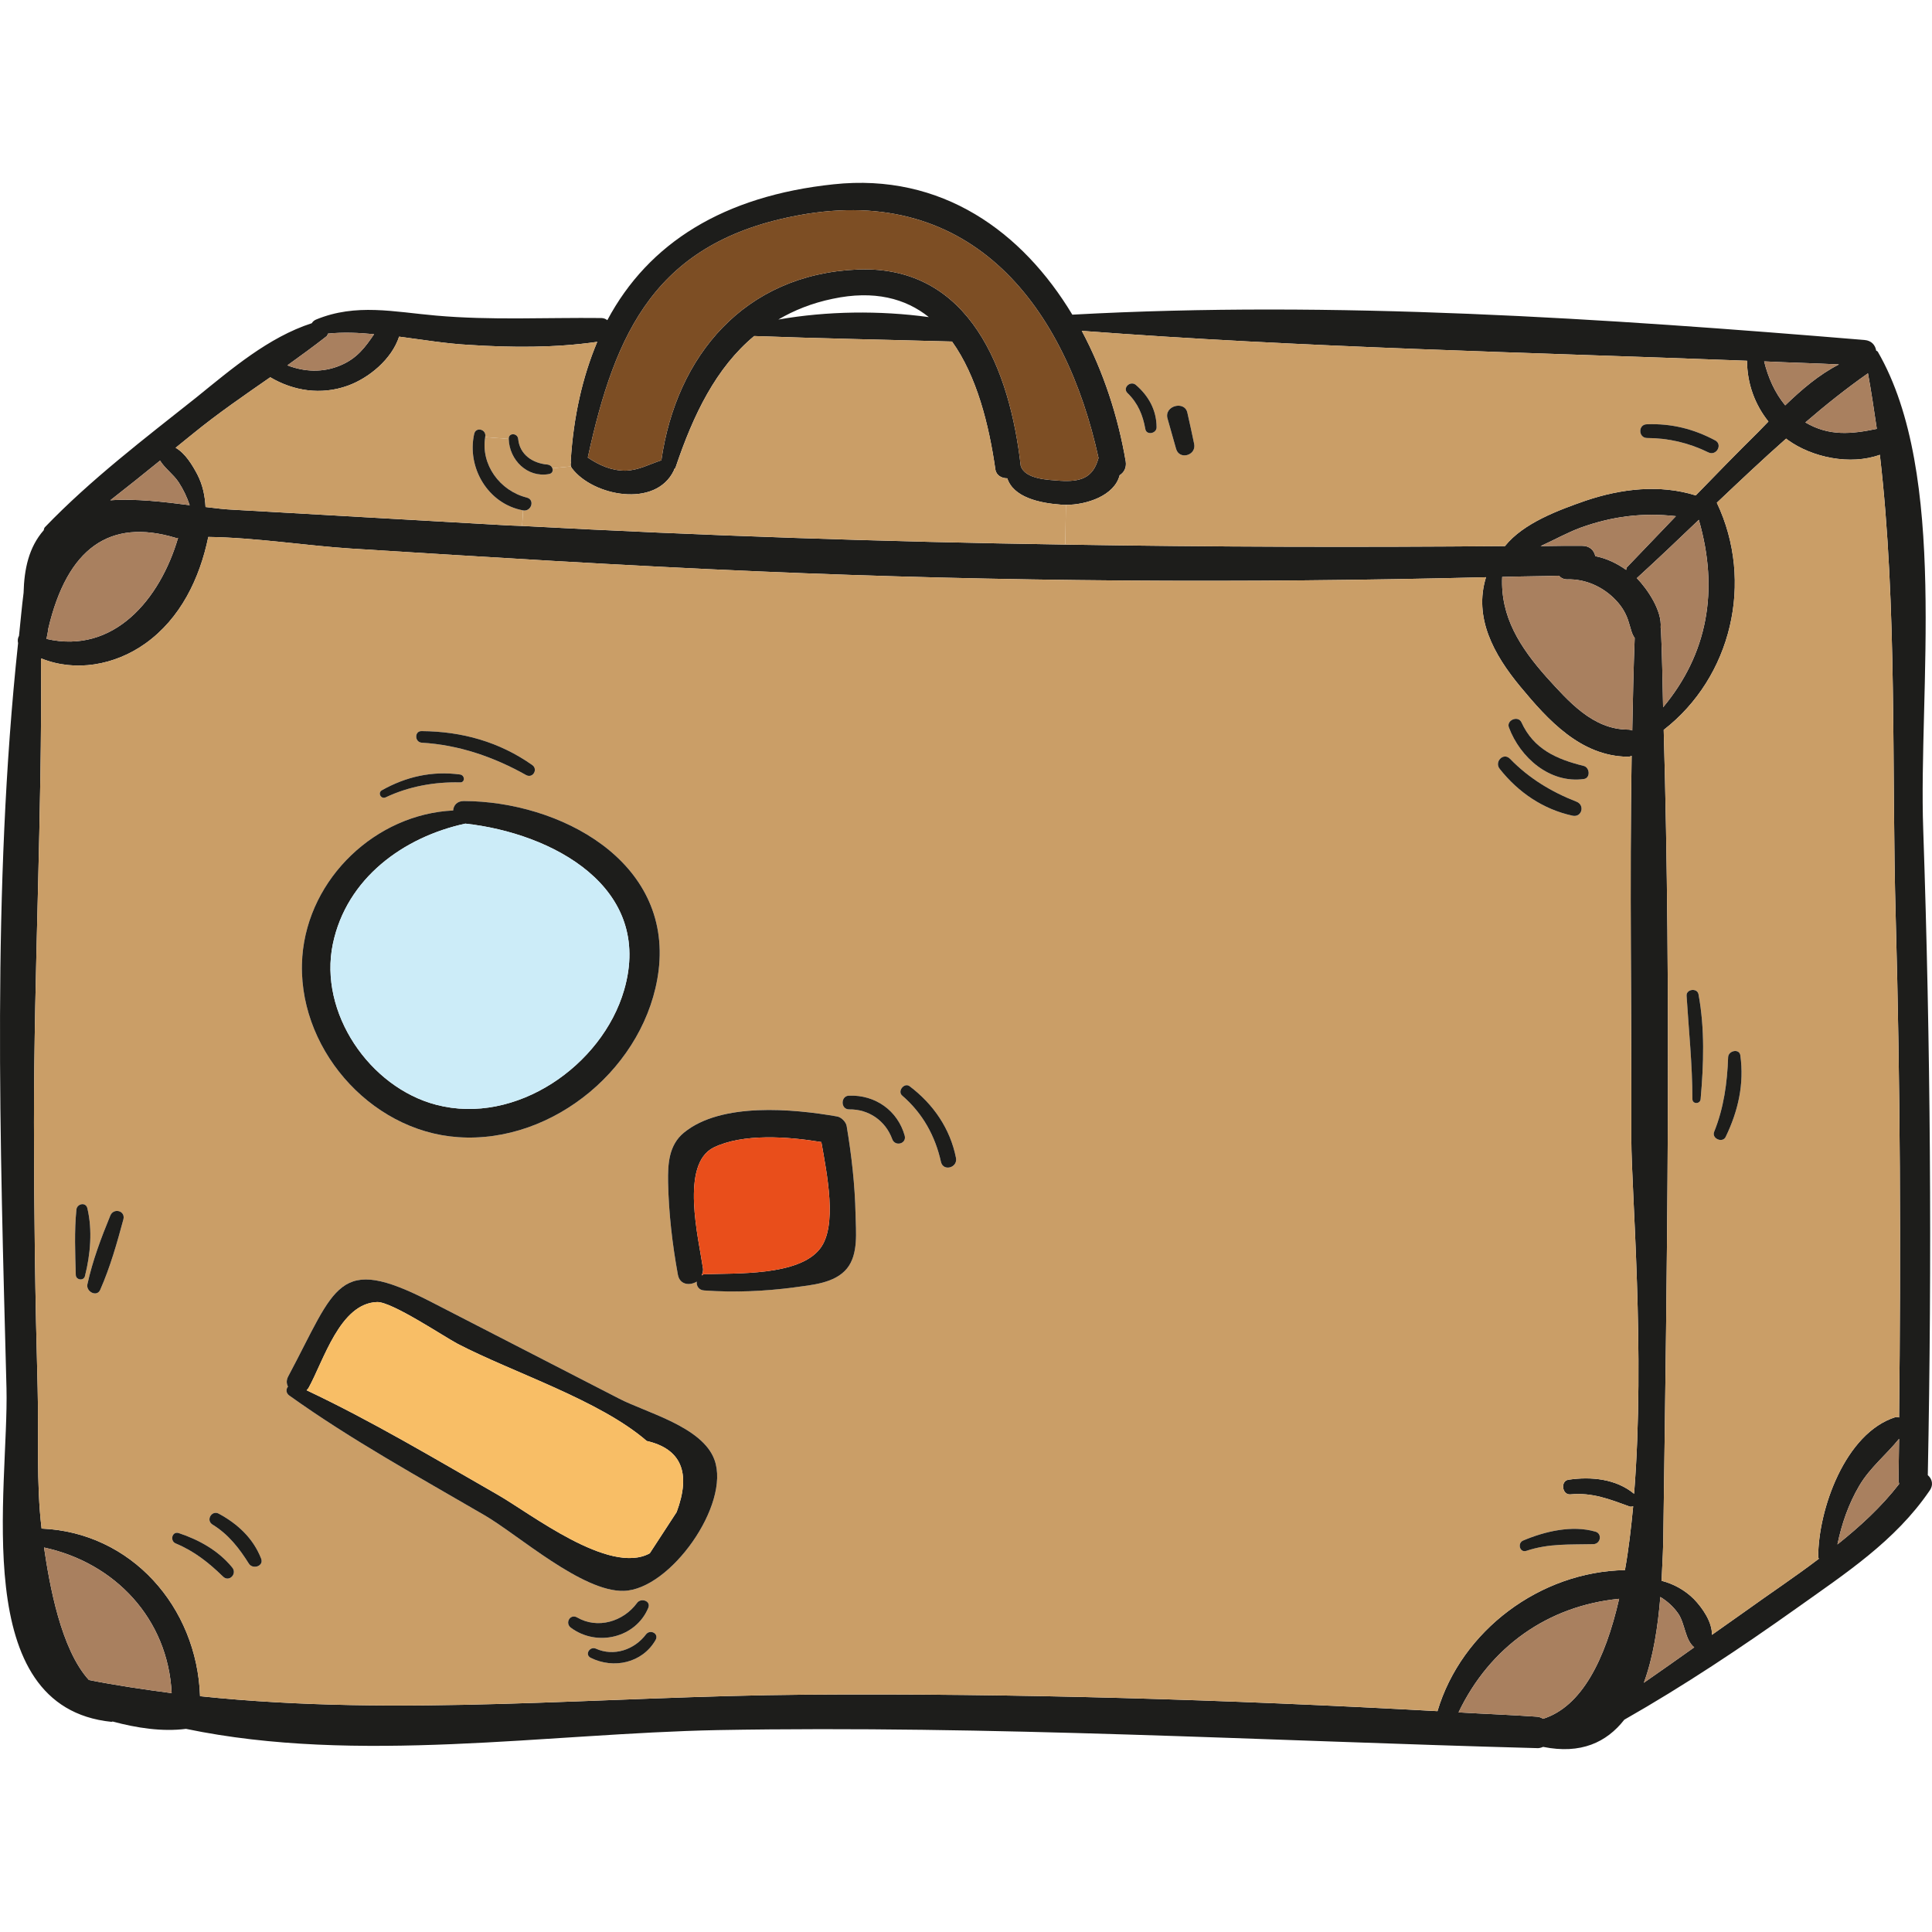 <?xml version="1.0" encoding="iso-8859-1"?>
<!-- Uploaded to: SVG Repo, www.svgrepo.com, Generator: SVG Repo Mixer Tools -->
<svg height="800px" width="800px" version="1.1" id="Layer_1" xmlns="http://www.w3.org/2000/svg" xmlns:xlink="http://www.w3.org/1999/xlink" 
	 viewBox="0 0 254.295 254.295" xml:space="preserve">
<g>
	<path style="fill:#1D1D1B;" d="M202.786,71.878c1.808-0.04,3.617-0.04,5.425-0.04c1.045,0,1.607,0.603,1.768,1.366
		c1.447,0.281,2.813,0.924,4.059,1.808c0.04-0.12,0-0.201,0.08-0.322c2.17-2.25,4.3-4.501,6.47-6.751
		c-4.34-0.482-8.359,0-12.578,1.527C206.282,70.11,204.554,71.074,202.786,71.878z M253.742,194.163
		c0.563,0.482,0.804,1.286,0.201,2.09c-4.501,6.59-11.051,10.85-17.481,15.431c-7.354,5.224-14.828,10.207-22.665,14.668
		c-2.331,2.974-5.706,4.581-10.689,3.577c-0.281,0.12-0.563,0.201-0.924,0.161c-35.926-0.964-71.772-3.014-107.698-2.371
		c-22.504,0.442-47.419,4.541-70.004-0.161c-3.134,0.402-6.51-0.12-9.644-0.964c-0.08,0-0.121,0.04-0.161,0.04
		c-18.927-1.93-13.502-30.663-13.824-43.924c-0.844-32.35-1.929-65.744,1.527-98.053c-0.08-0.362-0.04-0.683,0.121-0.965
		c0.201-1.889,0.362-3.777,0.603-5.666c0.08-3.134,0.683-5.988,2.652-8.238c0.04-0.161,0.04-0.281,0.161-0.402
		c6.028-6.269,13.101-11.654,19.932-17.079c4.621-3.737,9.484-7.917,15.19-9.765c0.121-0.201,0.281-0.362,0.563-0.482
		c5.264-2.17,10.247-1.005,15.793-0.522c7.274,0.643,14.427,0.241,21.74,0.322c0.322,0,0.603,0.121,0.804,0.281
		c5.425-10.167,15.311-16.356,29.778-17.883c14.266-1.527,24.875,6.269,31.425,17.159c34.479-1.889,69.923,0.482,104.282,3.335
		c0.924,0.08,1.406,0.683,1.527,1.406c0.08,0.04,0.121,0.04,0.201,0.121c9.363,16.155,5.345,44.727,5.988,62.89
		C254.103,137.501,254.304,165.832,253.742,194.163z M249.964,186.568c0.241-21.901,0.161-43.802-0.442-65.704
		c-0.563-19.611,0.241-40.989-2.09-61.002c-3.898,1.407-8.921,0.362-12.136-1.969c-0.08-0.04-0.121-0.121-0.201-0.161
		c-3.094,2.733-6.108,5.586-9.122,8.439c4.943,10.408,1.929,22.986-6.992,29.898c1.005,35.042,0.442,70.325-0.04,105.327
		c0,2.009-0.121,4.3-0.241,6.671c1.567,0.402,3.054,1.206,4.26,2.411c1.125,1.165,2.411,3.014,2.371,4.702
		c1.447-1.045,2.934-2.049,4.38-3.094c3.175-2.29,6.51-4.501,9.685-6.912c0-0.08-0.08-0.121-0.08-0.241
		c0-6.229,3.536-16.315,10.167-18.405C249.643,186.488,249.804,186.528,249.964,186.568z M249.884,194.886
		c0.04-1.849,0.04-3.657,0.08-5.506c-1.688,2.09-3.818,3.778-5.224,6.148c-1.447,2.451-2.331,5.063-2.893,7.756
		c2.974-2.371,5.787-4.943,8.118-7.957C249.964,195.168,249.884,195.047,249.884,194.886z M247.031,56.447
		c-0.362-2.451-0.723-4.903-1.165-7.314c-2.853,2.009-5.586,4.179-8.238,6.47C240.762,57.451,243.735,57.13,247.031,56.447z
		 M242.048,47.968c-3.255-0.161-6.55-0.241-9.846-0.402c0.522,2.13,1.407,4.139,2.773,5.787
		C237.145,51.263,239.436,49.294,242.048,47.968z M231.398,56.889c0.442-0.482,0.924-0.924,1.366-1.407
		c-1.808-2.25-2.813-5.063-2.813-7.997c-29.175-1.125-58.51-1.728-87.565-3.938c2.853,5.345,4.782,11.292,5.787,17.2
		c0.121,0.844-0.241,1.447-0.804,1.808c-0.683,2.692-4.34,3.898-7.073,3.898c-0.281,0-0.522,0-0.764-0.04
		c-2.733-0.201-6.148-0.965-6.952-3.456c-0.723,0-1.447-0.362-1.567-1.165c-0.844-5.907-2.451-12.297-5.706-16.838
		c-8.68-0.241-17.36-0.402-26.04-0.723c-5.023,4.179-7.997,10.328-10.328,17.24c-0.04,0.161-0.121,0.201-0.201,0.281
		c-0.04,0.08,0,0.121-0.04,0.161c-2.371,5.023-10.689,3.376-13.422-0.281c-0.08-0.08-0.08-0.161-0.121-0.241
		c-0.08-0.201-0.04-0.402,0-0.563c0-0.04-0.04-0.04-0.04-0.08c0.362-5.948,1.567-11.172,3.496-15.753
		c-5.586,0.804-11.252,0.764-16.878,0.402c-3.014-0.161-6.108-0.683-9.202-1.085c-0.964,2.974-3.978,5.465-6.791,6.47
		c-3.496,1.246-7.113,0.683-10.167-1.125c-3.416,2.371-6.872,4.742-10.127,7.394c-0.764,0.603-1.527,1.246-2.331,1.889
		c1.286,0.723,2.21,2.291,2.853,3.496c0.723,1.406,1.005,2.813,1.085,4.3c1.326,0.161,2.612,0.321,3.737,0.362
		c11.493,0.643,23.026,1.326,34.52,1.969c1.125,0.08,2.291,0.121,3.416,0.161c23.83,1.286,47.66,2.09,71.49,2.451
		c19.289,0.322,38.578,0.362,57.867,0.201c2.451-3.054,7.073-4.742,10.649-5.988c4.662-1.567,9.725-2.17,14.467-0.683
		C225.893,62.434,228.626,59.621,231.398,56.889z M218.901,93.096c5.827-6.992,7.394-15.351,4.702-24.674
		c-2.692,2.572-5.385,5.144-8.118,7.635c0,0,0,0-0.04,0.04c1.406,1.447,3.335,4.3,3.134,6.51c0,0.08,0.04,0.161,0.04,0.241
		C218.78,86.265,218.82,89.68,218.901,93.096z M216.369,221.489c2.21-1.527,4.42-3.094,6.631-4.662
		c-1.206-0.964-1.206-3.094-2.09-4.42c-0.643-0.924-1.447-1.648-2.371-2.21C218.218,214.095,217.615,218.114,216.369,221.489z
		 M215.083,196.614c1.487-18.566-0.362-40.065-0.362-46.575c0.04-16.838-0.241-33.716,0.04-50.554
		c-0.161,0.08-0.322,0.12-0.522,0.12c-6.189-0.08-10.488-4.822-14.145-9.243c-3.496-4.219-6.148-9.082-4.501-14.386
		c-31.907,0.804-63.775,0.603-95.642-0.764C81.988,74.45,64.065,73.325,46.143,72.2c-5.706-0.362-12.578-1.447-18.726-1.527
		c-1.125,5.465-3.657,10.729-8.278,14.025c-4.059,2.893-9.243,3.777-13.703,1.969c0,0.04,0,0.08-0.04,0.161
		c0.161,20.254-0.924,40.628-0.924,60.922c0,11.654,0.161,23.308,0.482,34.962c0.161,5.988-0.201,12.538,0.522,18.485
		c11.774,0.482,20.455,10.288,20.856,22.062c26.482,2.773,52.724,0,79.688-0.201c27.728-0.201,55.496,0.643,83.184,2.17
		c3.175-10.649,13.543-18.365,24.674-18.566c0.482-2.652,0.804-5.505,1.085-8.399c-0.161,0.04-0.281,0.08-0.442,0.04
		c-2.652-0.965-4.943-1.889-7.836-1.607c-1.085,0.08-1.326-1.768-0.241-1.929C209.417,194.324,212.712,194.645,215.083,196.614z
		 M214.842,96.15c0.08-4.059,0.161-8.118,0.321-12.176c-0.402-0.563-0.482-1.125-0.763-2.009c-0.322-1.125-0.884-2.09-1.688-2.934
		c-1.648-1.768-4.019-2.853-6.43-2.773c-0.482,0-0.844-0.201-1.085-0.482c-2.492,0.08-4.983,0.08-7.475,0.161
		c-0.241,5.264,2.371,9.283,5.827,13.181c2.893,3.175,6.068,6.872,10.689,6.912C214.48,96.03,214.681,96.07,214.842,96.15z
		 M203.108,226.231c5.063-1.607,8.158-7.716,10.006-15.793c-9.363,0.924-16.999,6.309-21.138,14.949
		c3.376,0.201,6.791,0.322,10.207,0.563C202.545,225.95,202.826,226.071,203.108,226.231z M144.557,60.385
		c0-0.04,0.04-0.04,0.04-0.08c-4.3-19.691-16.516-36.167-39.382-31.988c-18.887,3.456-24.232,15.311-27.849,31.907
		c1.487,1.005,3.094,1.728,4.943,1.728c1.728-0.04,3.134-0.844,4.742-1.366c1.969-13.743,10.93-24.513,25.88-25.116
		c14.828-0.563,20.012,13.422,21.419,25.839c0.563,1.808,3.737,1.848,5.184,1.969C142.146,63.439,143.834,62.957,144.557,60.385z
		 M102.443,42.06c6.43-1.125,13.342-1.206,19.812-0.321c-3.054-2.451-7.193-3.577-12.659-2.411
		C106.863,39.89,104.492,40.855,102.443,42.06z M49.237,43.989c-2.049-0.201-4.059-0.281-6.068-0.08
		c-0.08,0.161-0.08,0.281-0.201,0.362c-1.688,1.326-3.416,2.572-5.144,3.818c2.21,0.844,4.621,1.005,6.992,0
		C47.027,47.164,48.112,45.637,49.237,43.989z M24.965,66.493c-0.362-1.085-0.844-2.09-1.447-3.014
		c-0.683-1.045-1.808-1.808-2.451-2.853c-2.17,1.768-4.34,3.496-6.55,5.224C17.852,65.609,21.549,66.051,24.965,66.493z
		 M23.438,70.793c-0.08,0-0.201,0-0.321,0c-8.68-2.612-14.266,1.366-16.757,11.935c-0.04,0.442-0.161,0.924-0.241,1.366
		C14.958,86.144,21.067,78.911,23.438,70.793z M22.594,222.856c-0.482-9.805-7.475-17.159-16.798-19.169
		c0.723,4.903,2.21,13.382,5.907,17.441C15.36,221.851,18.977,222.373,22.594,222.856z"/>
	<path style="fill:#CA9E67;" d="M249.522,120.864c0.603,21.901,0.683,43.802,0.442,65.704c-0.161-0.04-0.322-0.08-0.482-0.04
		c-6.631,2.09-10.167,12.176-10.167,18.405c0,0.12,0.08,0.161,0.08,0.241c-3.175,2.411-6.51,4.621-9.685,6.912
		c-1.447,1.045-2.934,2.049-4.38,3.094c0.04-1.688-1.246-3.536-2.371-4.702c-1.206-1.206-2.693-2.009-4.26-2.411
		c0.12-2.371,0.241-4.662,0.241-6.671c0.482-35.002,1.045-70.285,0.04-105.327c8.921-6.912,11.935-19.49,6.992-29.898
		c3.014-2.853,6.028-5.706,9.122-8.439c0.08,0.04,0.121,0.12,0.201,0.161c3.215,2.331,8.238,3.376,12.136,1.969
		C249.763,79.875,248.96,101.254,249.522,120.864z M227.139,149.637c1.648-3.416,2.451-6.952,1.929-10.73
		c-0.121-0.924-1.567-0.643-1.607,0.241c-0.121,3.376-0.563,6.671-1.849,9.845C225.29,149.878,226.737,150.481,227.139,149.637z
		 M223.844,144.654c0.402-4.581,0.563-9.243-0.281-13.784c-0.161-0.884-1.648-0.683-1.567,0.201
		c0.281,4.541,0.764,9.042,0.764,13.583C222.759,145.378,223.803,145.337,223.844,144.654z"/>
	<path style="fill:#A9805F;" d="M249.964,189.381c-0.04,1.849-0.04,3.657-0.08,5.506c0,0.161,0.08,0.281,0.08,0.442
		c-2.331,3.014-5.144,5.586-8.118,7.957c0.563-2.693,1.447-5.305,2.893-7.756C246.147,193.158,248.276,191.471,249.964,189.381z"/>
	<path style="fill:#A9805F;" d="M245.865,49.133c0.442,2.411,0.804,4.862,1.165,7.314c-3.295,0.683-6.269,1.005-9.404-0.844
		C240.28,53.312,243.012,51.142,245.865,49.133z"/>
	<path style="fill:#A9805F;" d="M232.202,47.566c3.295,0.161,6.59,0.241,9.846,0.402c-2.612,1.326-4.903,3.295-7.073,5.385
		C233.609,51.705,232.725,49.696,232.202,47.566z"/>
	<path style="fill:#CA9E67;" d="M232.765,55.482c-0.442,0.482-0.924,0.924-1.366,1.407c-2.773,2.733-5.505,5.546-8.198,8.318
		c-4.742-1.487-9.805-0.884-14.467,0.683c-3.577,1.246-8.198,2.934-10.649,5.988c-19.289,0.161-38.578,0.121-57.867-0.201
		l0.08-5.224c2.733,0,6.389-1.206,7.073-3.898c0.563-0.362,0.924-0.965,0.804-1.808c-1.005-5.907-2.934-11.855-5.787-17.2
		c29.054,2.21,58.39,2.813,87.565,3.938C229.952,50.419,230.956,53.232,232.765,55.482z M224.848,59.541
		c1.045,0.522,1.929-1.005,0.924-1.567c-2.853-1.527-5.787-2.25-9.002-2.13c-1.165,0-1.165,1.768,0,1.808
		C219.584,57.652,222.317,58.295,224.848,59.541z M154.805,59.099c0.442,1.487,2.692,0.844,2.371-0.683
		c-0.281-1.326-0.563-2.692-0.884-4.059c-0.322-1.688-3.135-0.965-2.612,0.764C154.041,56.447,154.443,57.773,154.805,59.099z
		 M150.746,56.447c0.121,0.884,1.487,0.643,1.487-0.201c0-2.25-1.045-4.139-2.733-5.586c-0.723-0.603-1.808,0.402-1.085,1.085
		C149.781,53.071,150.424,54.638,150.746,56.447z"/>
	<path style="fill:#1D1D1B;" d="M229.068,138.908c0.522,3.777-0.281,7.314-1.929,10.73c-0.402,0.844-1.849,0.241-1.527-0.643
		c1.286-3.175,1.728-6.47,1.849-9.845C227.5,138.265,228.947,137.984,229.068,138.908z"/>
	<path style="fill:#1D1D1B;" d="M225.773,57.974c1.005,0.563,0.121,2.09-0.924,1.567c-2.532-1.246-5.264-1.889-8.077-1.889
		c-1.165-0.04-1.165-1.808,0-1.808C219.986,55.723,222.919,56.447,225.773,57.974z"/>
	<path style="fill:#A9805F;" d="M223.602,68.422c2.692,9.323,1.125,17.682-4.702,24.674c-0.08-3.416-0.121-6.832-0.281-10.247
		c0-0.08-0.04-0.161-0.04-0.241c0.201-2.21-1.728-5.063-3.134-6.51c0.04-0.04,0.04-0.04,0.04-0.04
		C218.218,73.566,220.91,70.994,223.602,68.422z"/>
	<path style="fill:#1D1D1B;" d="M223.562,130.871c0.844,4.541,0.683,9.202,0.281,13.784c-0.04,0.683-1.085,0.723-1.085,0
		c0-4.541-0.482-9.042-0.764-13.583C221.915,130.187,223.402,129.987,223.562,130.871z"/>
	<path style="fill:#A9805F;" d="M223,216.828c-2.21,1.567-4.42,3.134-6.631,4.662c1.246-3.376,1.848-7.394,2.17-11.292
		c0.924,0.563,1.728,1.286,2.371,2.21C221.794,213.734,221.794,215.863,223,216.828z"/>
	<path style="fill:#A9805F;" d="M220.589,67.94c-2.17,2.25-4.3,4.501-6.47,6.751c-0.08,0.121-0.04,0.201-0.08,0.322
		c-1.246-0.884-2.612-1.527-4.059-1.808c-0.161-0.764-0.723-1.366-1.768-1.366c-1.808,0-3.617,0-5.425,0.04
		c1.768-0.804,3.496-1.768,5.224-2.411C212.23,67.94,216.248,67.458,220.589,67.94z"/>
	<path style="fill:#CA9E67;" d="M214.721,150.039c0,6.51,1.848,28.009,0.362,46.575c-2.371-1.969-5.666-2.291-8.64-1.849
		c-1.085,0.161-0.844,2.009,0.241,1.929c2.893-0.281,5.184,0.643,7.836,1.607c0.161,0.04,0.281,0,0.442-0.04
		c-0.281,2.893-0.603,5.747-1.085,8.399c-11.131,0.201-21.499,7.917-24.674,18.566c-27.688-1.527-55.456-2.371-83.184-2.17
		c-26.965,0.201-53.206,2.974-79.688,0.201c-0.402-11.774-9.082-21.58-20.856-22.062c-0.723-5.947-0.362-12.498-0.522-18.485
		c-0.321-11.654-0.482-23.308-0.482-34.962c0-20.294,1.085-40.668,0.924-60.922c0.04-0.08,0.04-0.121,0.04-0.161
		c4.461,1.808,9.645,0.924,13.703-1.969c4.621-3.295,7.153-8.56,8.278-14.025c6.148,0.08,13.02,1.165,18.726,1.527
		c17.923,1.125,35.846,2.25,53.809,3.014c31.867,1.366,63.734,1.567,95.642,0.764c-1.648,5.304,1.005,10.167,4.501,14.386
		c3.657,4.421,7.957,9.162,14.145,9.243c0.201,0,0.362-0.04,0.522-0.12C214.48,116.323,214.762,133.201,214.721,150.039z
		 M209.738,203.245c0.964-0.04,1.165-1.406,0.241-1.648c-3.054-0.884-6.631-0.04-9.484,1.165c-0.804,0.321-0.482,1.648,0.402,1.366
		C203.911,203.124,206.644,203.325,209.738,203.245z M208.452,102.54c0.924-0.121,0.804-1.527,0-1.728
		c-3.576-0.884-6.59-2.21-8.198-5.747c-0.442-0.924-2.009-0.281-1.648,0.683C200.094,99.727,203.992,103.143,208.452,102.54z
		 M206.966,107.362c1.246,0.281,1.688-1.407,0.522-1.849c-3.295-1.286-6.269-3.094-8.72-5.626c-0.884-0.924-2.13,0.402-1.366,1.326
		C199.853,104.308,203.108,106.518,206.966,107.362z M123.862,152.973c0.322,1.246,2.21,0.723,1.969-0.563
		c-0.763-3.858-2.974-7.073-6.108-9.444c-0.723-0.522-1.648,0.683-0.965,1.246C121.45,146.543,123.098,149.517,123.862,152.973z
		 M117.432,149.919c0.362,1.045,1.929,0.643,1.648-0.442c-0.924-3.295-3.858-5.385-7.314-5.264c-1.125,0-1.165,1.808,0,1.808
		C114.338,145.98,116.548,147.508,117.432,149.919z M111.484,166.957c1.527-1.889,1.165-4.862,1.125-7.113
		c-0.08-3.898-0.522-7.756-1.165-11.614c-0.08-0.563-0.723-1.206-1.286-1.286c-5.747-1.005-15.23-1.889-20.133,2.13
		c-2.009,1.648-2.13,4.139-2.09,6.55c0.08,4.059,0.563,8.158,1.286,12.136c0.241,1.366,1.567,1.487,2.492,0.924
		c-0.08,0.522,0.241,1.125,0.965,1.165c3.978,0.281,7.917,0.121,11.855-0.402C106.823,169.127,109.877,168.926,111.484,166.957z
		 M82.109,209.393c6.108-0.161,14.065-11.373,11.935-17.24c-1.567-4.38-9.042-6.229-12.578-8.077
		c-8.278-4.26-16.557-8.519-24.835-12.779c-12.257-6.269-12.337-2.049-18.686,9.846c-0.281,0.522-0.241,0.964-0.04,1.366
		c-0.281,0.322-0.281,0.844,0.161,1.165c8.198,5.867,17.079,10.73,25.759,15.793C68.285,202.08,76.643,209.554,82.109,209.393z
		 M86.69,127.736c1.768-14.467-13.06-22.263-25.638-22.303c-0.924,0-1.366,0.603-1.407,1.246
		c-10.127,0.482-19.048,8.841-19.852,19.209c-0.884,11.774,8.76,22.986,20.495,23.79C72.906,150.562,85.123,140.274,86.69,127.736z
		 M86.288,215.863c0.482-0.844-0.683-1.447-1.246-0.764c-1.527,2.049-4.26,2.974-6.631,1.889c-0.764-0.322-1.487,0.764-0.683,1.206
		C80.783,219.721,84.56,218.877,86.288,215.863z M85.324,211.644c0.402-0.965-1.005-1.366-1.487-0.643
		c-1.808,2.451-5.184,3.456-7.876,1.889c-0.924-0.523-1.648,0.763-0.804,1.366C78.572,216.788,83.676,215.582,85.324,211.644z
		 M69.249,102.017c0.884,0.482,1.607-0.763,0.804-1.326c-4.34-3.054-9.243-4.421-14.547-4.461c-0.965-0.04-0.965,1.447,0,1.527
		C60.408,98.039,65.03,99.646,69.249,102.017z M60.529,102.982c0.723,0.04,0.683-0.964,0-1.045
		c-3.657-0.482-7.073,0.281-10.288,2.09c-0.563,0.362-0.08,1.205,0.522,0.924C53.818,103.504,57.194,102.901,60.529,102.982z
		 M32.761,205.817c0.522,0.804,2.009,0.322,1.607-0.683c-1.045-2.652-3.054-4.541-5.586-5.907c-0.924-0.482-1.728,0.884-0.804,1.447
		C30.068,201.959,31.475,203.767,32.761,205.817z M29.345,207.505c0.804,0.804,1.929-0.362,1.206-1.206
		c-1.808-2.21-4.34-3.617-6.992-4.501c-0.924-0.322-1.246,1.045-0.402,1.366C25.567,204.169,27.496,205.696,29.345,207.505z
		 M16.244,160.487c0.281-1.165-1.326-1.527-1.728-0.482c-1.206,2.934-2.331,5.907-3.014,9.042c-0.201,0.964,1.246,1.728,1.688,0.723
		C14.516,166.756,15.401,163.622,16.244,160.487z M11.181,167.962c0.723-2.853,1.005-6.028,0.321-8.921
		c-0.201-0.884-1.406-0.603-1.447,0.201c-0.281,2.773-0.161,5.746-0.08,8.559C9.975,168.484,11.02,168.645,11.181,167.962z"/>
	<path style="fill:#A9805F;" d="M215.163,83.974c-0.161,4.059-0.241,8.118-0.321,12.176c-0.161-0.08-0.362-0.121-0.603-0.121
		c-4.621-0.04-7.796-3.737-10.689-6.912c-3.456-3.898-6.068-7.917-5.827-13.181c2.492-0.08,4.983-0.08,7.475-0.161
		c0.241,0.281,0.603,0.482,1.085,0.482c2.411-0.08,4.782,1.005,6.43,2.773c0.804,0.844,1.366,1.808,1.688,2.934
		C214.681,82.849,214.762,83.411,215.163,83.974z"/>
	<path style="fill:#A9805F;" d="M213.114,210.438c-1.849,8.077-4.943,14.186-10.006,15.793c-0.281-0.161-0.563-0.281-0.924-0.281
		c-3.416-0.241-6.832-0.362-10.207-0.563C196.115,216.747,203.751,211.363,213.114,210.438z"/>
	<path style="fill:#1D1D1B;" d="M209.98,201.597c0.924,0.241,0.723,1.607-0.241,1.648c-3.094,0.08-5.827-0.121-8.841,0.884
		c-0.884,0.281-1.205-1.045-0.402-1.366C203.349,201.557,206.925,200.713,209.98,201.597z"/>
	<path style="fill:#1D1D1B;" d="M208.452,100.812c0.804,0.201,0.924,1.607,0,1.728c-4.461,0.603-8.359-2.813-9.845-6.791
		c-0.362-0.964,1.206-1.607,1.648-0.683C201.862,98.602,204.876,99.928,208.452,100.812z"/>
	<path style="fill:#1D1D1B;" d="M207.488,105.513c1.165,0.442,0.723,2.13-0.522,1.849c-3.858-0.844-7.113-3.054-9.564-6.148
		c-0.764-0.924,0.482-2.25,1.366-1.326C201.219,102.419,204.193,104.228,207.488,105.513z"/>
	<path style="fill:#1D1D1B;" d="M157.176,58.416c0.322,1.527-1.929,2.17-2.371,0.683c-0.362-1.326-0.764-2.652-1.125-3.978
		c-0.523-1.728,2.29-2.451,2.612-0.764C156.613,55.723,156.894,57.09,157.176,58.416z"/>
	<path style="fill:#1D1D1B;" d="M152.233,56.246c0,0.844-1.366,1.085-1.487,0.201c-0.322-1.808-0.965-3.376-2.331-4.702
		c-0.723-0.683,0.362-1.688,1.085-1.085C151.188,52.107,152.233,53.995,152.233,56.246z"/>
	<path style="fill:#7D4E24;" d="M144.597,60.305c0,0.04-0.04,0.04-0.04,0.08c-0.723,2.572-2.411,3.054-5.023,2.893
		c-1.447-0.121-4.621-0.161-5.184-1.969c-1.406-12.417-6.59-26.402-21.419-25.839c-14.949,0.603-23.91,11.373-25.88,25.116
		c-1.607,0.522-3.014,1.326-4.742,1.366c-1.849,0-3.456-0.723-4.943-1.728c3.617-16.597,8.961-28.451,27.849-31.907
		C128.081,24.137,140.298,40.614,144.597,60.305z"/>
	<path style="fill:#CA9E67;" d="M140.298,66.453l-0.08,5.224c-23.83-0.362-47.66-1.165-71.49-2.451l0.121-2.049
		c1.085,0.201,1.607-1.407,0.482-1.688c-3.536-0.884-6.068-4.34-5.465-7.957l3.094,0.241c0.08,2.773,2.451,5.144,5.305,4.621
		c0.442-0.08,0.563-0.442,0.442-0.764l2.451-0.241c0.04,0.08,0.04,0.161,0.121,0.241c2.733,3.657,11.051,5.305,13.422,0.281
		c0.04-0.04,0-0.08,0.04-0.161c0.08-0.08,0.161-0.121,0.201-0.281c2.331-6.912,5.304-13.06,10.328-17.24
		c8.68,0.321,17.36,0.482,26.04,0.723c3.255,4.541,4.862,10.931,5.706,16.838c0.121,0.804,0.844,1.165,1.567,1.165
		c0.804,2.491,4.219,3.255,6.952,3.456C139.775,66.453,140.016,66.453,140.298,66.453z"/>
	<path style="fill:#1D1D1B;" d="M125.831,152.41c0.241,1.286-1.648,1.808-1.969,0.563c-0.763-3.456-2.411-6.43-5.104-8.76
		c-0.683-0.563,0.241-1.768,0.965-1.246C122.857,145.337,125.067,148.552,125.831,152.41z"/>
	<path style="fill:#1D1D1B;" d="M119.08,149.477c0.281,1.085-1.286,1.487-1.648,0.442c-0.884-2.411-3.094-3.938-5.666-3.898
		c-1.165,0-1.125-1.808,0-1.808C115.222,144.092,118.155,146.181,119.08,149.477z"/>
	<path style="fill:#1D1D1B;" d="M112.61,159.845c0.04,2.25,0.402,5.224-1.125,7.113c-1.607,1.969-4.661,2.17-6.952,2.492
		c-3.938,0.523-7.876,0.683-11.855,0.402c-0.723-0.04-1.045-0.643-0.965-1.165c-0.924,0.563-2.25,0.442-2.492-0.924
		c-0.723-3.978-1.205-8.077-1.286-12.136c-0.04-2.411,0.08-4.903,2.09-6.55c4.903-4.019,14.386-3.134,20.133-2.13
		c0.563,0.08,1.206,0.723,1.286,1.286C112.087,152.089,112.529,155.947,112.61,159.845z M107.908,164.385
		c2.371-2.974,0.924-9.926,0.201-14.065c-4.38-0.723-10.328-1.165-14.186,0.723c-4.42,2.21-1.969,11.975-1.406,15.833
		c0.08,0.362-0.04,0.683-0.161,1.005c0.121-0.08,0.201-0.161,0.322-0.161C96.937,167.56,105.095,167.962,107.908,164.385z"/>
	<path style="fill:#E94E1B;" d="M108.109,150.321c0.723,4.139,2.17,11.091-0.201,14.065c-2.813,3.577-10.971,3.175-15.23,3.336
		c-0.121,0-0.201,0.08-0.322,0.161c0.121-0.321,0.241-0.643,0.161-1.005c-0.563-3.858-3.014-13.623,1.406-15.833
		C97.781,149.155,103.729,149.597,108.109,150.321z"/>
	<path style="fill:#1D1D1B;" d="M94.044,192.154c2.13,5.867-5.827,17.079-11.935,17.24c-5.465,0.161-13.824-7.314-18.284-9.926
		c-8.68-5.063-17.561-9.926-25.759-15.793c-0.442-0.321-0.442-0.844-0.161-1.165c-0.201-0.402-0.241-0.844,0.04-1.366
		c6.349-11.895,6.43-16.115,18.686-9.846c8.278,4.26,16.557,8.519,24.835,12.779C85.002,185.925,92.477,187.774,94.044,192.154z
		 M89.061,199.026c1.929-5.184,0.603-8.318-3.938-9.363c-6.229-5.385-17.521-8.961-24.875-12.779
		c-1.768-0.924-8.64-5.546-10.609-5.505c-4.903,0.161-7.032,7.716-9.042,11.332c-0.08,0.121-0.161,0.161-0.241,0.281
		c8.6,4.059,16.798,8.961,25.076,13.703c4.38,2.492,14.788,10.689,20.093,7.756L89.061,199.026z"/>
	<path style="fill:#F8BE66;" d="M85.123,189.662c4.541,1.045,5.867,4.179,3.938,9.363l-3.536,5.425
		c-5.305,2.934-15.713-5.264-20.093-7.756c-8.278-4.742-16.476-9.645-25.076-13.703c0.08-0.12,0.161-0.161,0.241-0.281
		c2.009-3.617,4.139-11.172,9.042-11.332c1.969-0.04,8.841,4.581,10.609,5.505C67.602,180.701,78.894,184.277,85.123,189.662z"/>
	<path style="fill:#1D1D1B;" d="M61.051,105.433c12.578,0.04,27.407,7.836,25.638,22.303c-1.567,12.538-13.784,22.826-26.402,21.941
		c-11.734-0.804-21.379-12.015-20.495-23.79c0.804-10.368,9.725-18.727,19.852-19.209C59.685,106.036,60.127,105.433,61.051,105.433
		z M82.149,130.308c3.938-13.583-9.524-20.655-20.897-21.901c-8.158,1.768-15.632,7.193-17.441,15.833
		c-1.889,9.042,4.822,18.887,13.623,21.178C67.883,148.15,79.256,140.274,82.149,130.308z"/>
	<path style="fill:#1D1D1B;" d="M85.042,215.1c0.563-0.683,1.728-0.08,1.246,0.764c-1.728,3.014-5.505,3.858-8.56,2.331
		c-0.804-0.442-0.08-1.527,0.683-1.206C80.783,218.074,83.515,217.149,85.042,215.1z"/>
	<path style="fill:#1D1D1B;" d="M83.837,211.001c0.482-0.723,1.889-0.322,1.487,0.643c-1.648,3.938-6.751,5.144-10.167,2.612
		c-0.844-0.603-0.12-1.889,0.804-1.366C78.653,214.457,82.028,213.452,83.837,211.001z"/>
	<path style="fill:#CCECF8;" d="M61.252,108.407c11.373,1.246,24.835,8.318,20.897,21.901c-2.893,9.966-14.266,17.842-24.714,15.11
		c-8.801-2.291-15.512-12.136-13.623-21.178C45.62,115.6,53.095,110.175,61.252,108.407z"/>
	<path style="fill:#CA9E67;" d="M78.613,44.994c-1.929,4.581-3.134,9.805-3.496,15.753c0,0.04,0.04,0.04,0.04,0.08
		c-0.04,0.161-0.08,0.362,0,0.563l-2.451,0.241c-0.08-0.241-0.322-0.442-0.603-0.482c-1.969-0.161-3.697-1.286-3.898-3.376
		c-0.08-0.804-1.286-0.844-1.246,0l-3.094-0.241v-0.04c0.201-0.965-1.206-1.366-1.447-0.402c-1.005,4.461,1.808,9.243,6.43,10.087
		l-0.121,2.049c-1.125-0.04-2.291-0.08-3.416-0.161c-11.493-0.643-23.026-1.326-34.52-1.969c-1.125-0.04-2.411-0.201-3.737-0.362
		c-0.08-1.487-0.362-2.893-1.085-4.3c-0.643-1.206-1.567-2.773-2.853-3.496c0.804-0.643,1.567-1.286,2.331-1.889
		c3.255-2.652,6.711-5.023,10.127-7.394c3.054,1.808,6.671,2.371,10.167,1.125c2.813-1.005,5.827-3.496,6.791-6.47
		c3.094,0.402,6.189,0.924,9.202,1.085C67.361,45.757,73.027,45.798,78.613,44.994z"/>
	<path style="fill:#1D1D1B;" d="M72.705,61.631c0.121,0.322,0,0.683-0.442,0.764c-2.853,0.522-5.224-1.848-5.305-4.621
		c-0.04-0.844,1.165-0.804,1.246,0c0.201,2.09,1.929,3.215,3.898,3.376C72.384,61.189,72.625,61.39,72.705,61.631z"/>
	<path style="fill:#1D1D1B;" d="M70.053,100.691c0.804,0.563,0.08,1.808-0.804,1.326c-4.219-2.371-8.841-3.978-13.743-4.26
		c-0.965-0.08-0.965-1.567,0-1.527C60.81,96.271,65.713,97.637,70.053,100.691z"/>
	<path style="fill:#1D1D1B;" d="M69.33,65.489c1.125,0.281,0.603,1.889-0.482,1.688c-4.621-0.844-7.434-5.626-6.43-10.087
		c0.241-0.964,1.648-0.563,1.447,0.402v0.04C63.262,61.149,65.793,64.604,69.33,65.489z"/>
	<path style="fill:#1D1D1B;" d="M60.529,101.937c0.683,0.08,0.723,1.085,0,1.045c-3.335-0.08-6.711,0.522-9.765,1.969
		c-0.603,0.281-1.085-0.563-0.522-0.924C53.456,102.218,56.872,101.455,60.529,101.937z"/>
	<path style="fill:#A9805F;" d="M43.169,43.909c2.009-0.201,4.019-0.121,6.068,0.08c-1.125,1.648-2.21,3.175-4.42,4.099
		c-2.371,1.005-4.782,0.844-6.992,0c1.728-1.246,3.456-2.492,5.144-3.818C43.088,44.19,43.088,44.07,43.169,43.909z"/>
	<path style="fill:#1D1D1B;" d="M34.368,205.134c0.402,1.005-1.085,1.487-1.607,0.683c-1.286-2.049-2.692-3.858-4.782-5.144
		c-0.924-0.563-0.121-1.929,0.804-1.447C31.314,200.593,33.323,202.482,34.368,205.134z"/>
	<path style="fill:#1D1D1B;" d="M30.551,206.299c0.723,0.844-0.402,2.009-1.206,1.206c-1.849-1.808-3.778-3.335-6.189-4.34
		c-0.844-0.322-0.522-1.688,0.402-1.366C26.21,202.682,28.742,204.089,30.551,206.299z"/>
	<path style="fill:#A9805F;" d="M23.518,63.479c0.603,0.924,1.085,1.929,1.447,3.014c-3.416-0.442-7.113-0.884-10.448-0.643
		c2.21-1.728,4.38-3.456,6.55-5.224C21.71,61.671,22.835,62.434,23.518,63.479z"/>
	<path style="fill:#A9805F;" d="M23.116,70.793c0.121,0,0.241,0,0.321,0c-2.371,8.118-8.479,15.351-17.32,13.301
		c0.08-0.442,0.201-0.924,0.241-1.366C8.85,72.159,14.436,68.181,23.116,70.793z"/>
	<path style="fill:#A9805F;" d="M5.796,203.687c9.323,2.009,16.315,9.363,16.798,19.169c-3.617-0.482-7.233-1.005-10.89-1.728
		C8.006,217.069,6.519,208.59,5.796,203.687z"/>
	<path style="fill:#1D1D1B;" d="M14.516,160.005c0.402-1.045,2.009-0.683,1.728,0.482c-0.844,3.135-1.728,6.269-3.054,9.283
		c-0.442,1.005-1.889,0.241-1.688-0.723C12.186,165.913,13.311,162.939,14.516,160.005z"/>
	<path style="fill:#1D1D1B;" d="M11.502,159.041c0.683,2.893,0.402,6.068-0.321,8.921c-0.161,0.683-1.206,0.522-1.206-0.161
		c-0.08-2.813-0.201-5.787,0.08-8.559C10.096,158.438,11.302,158.157,11.502,159.041z"/>
</g>
</svg>